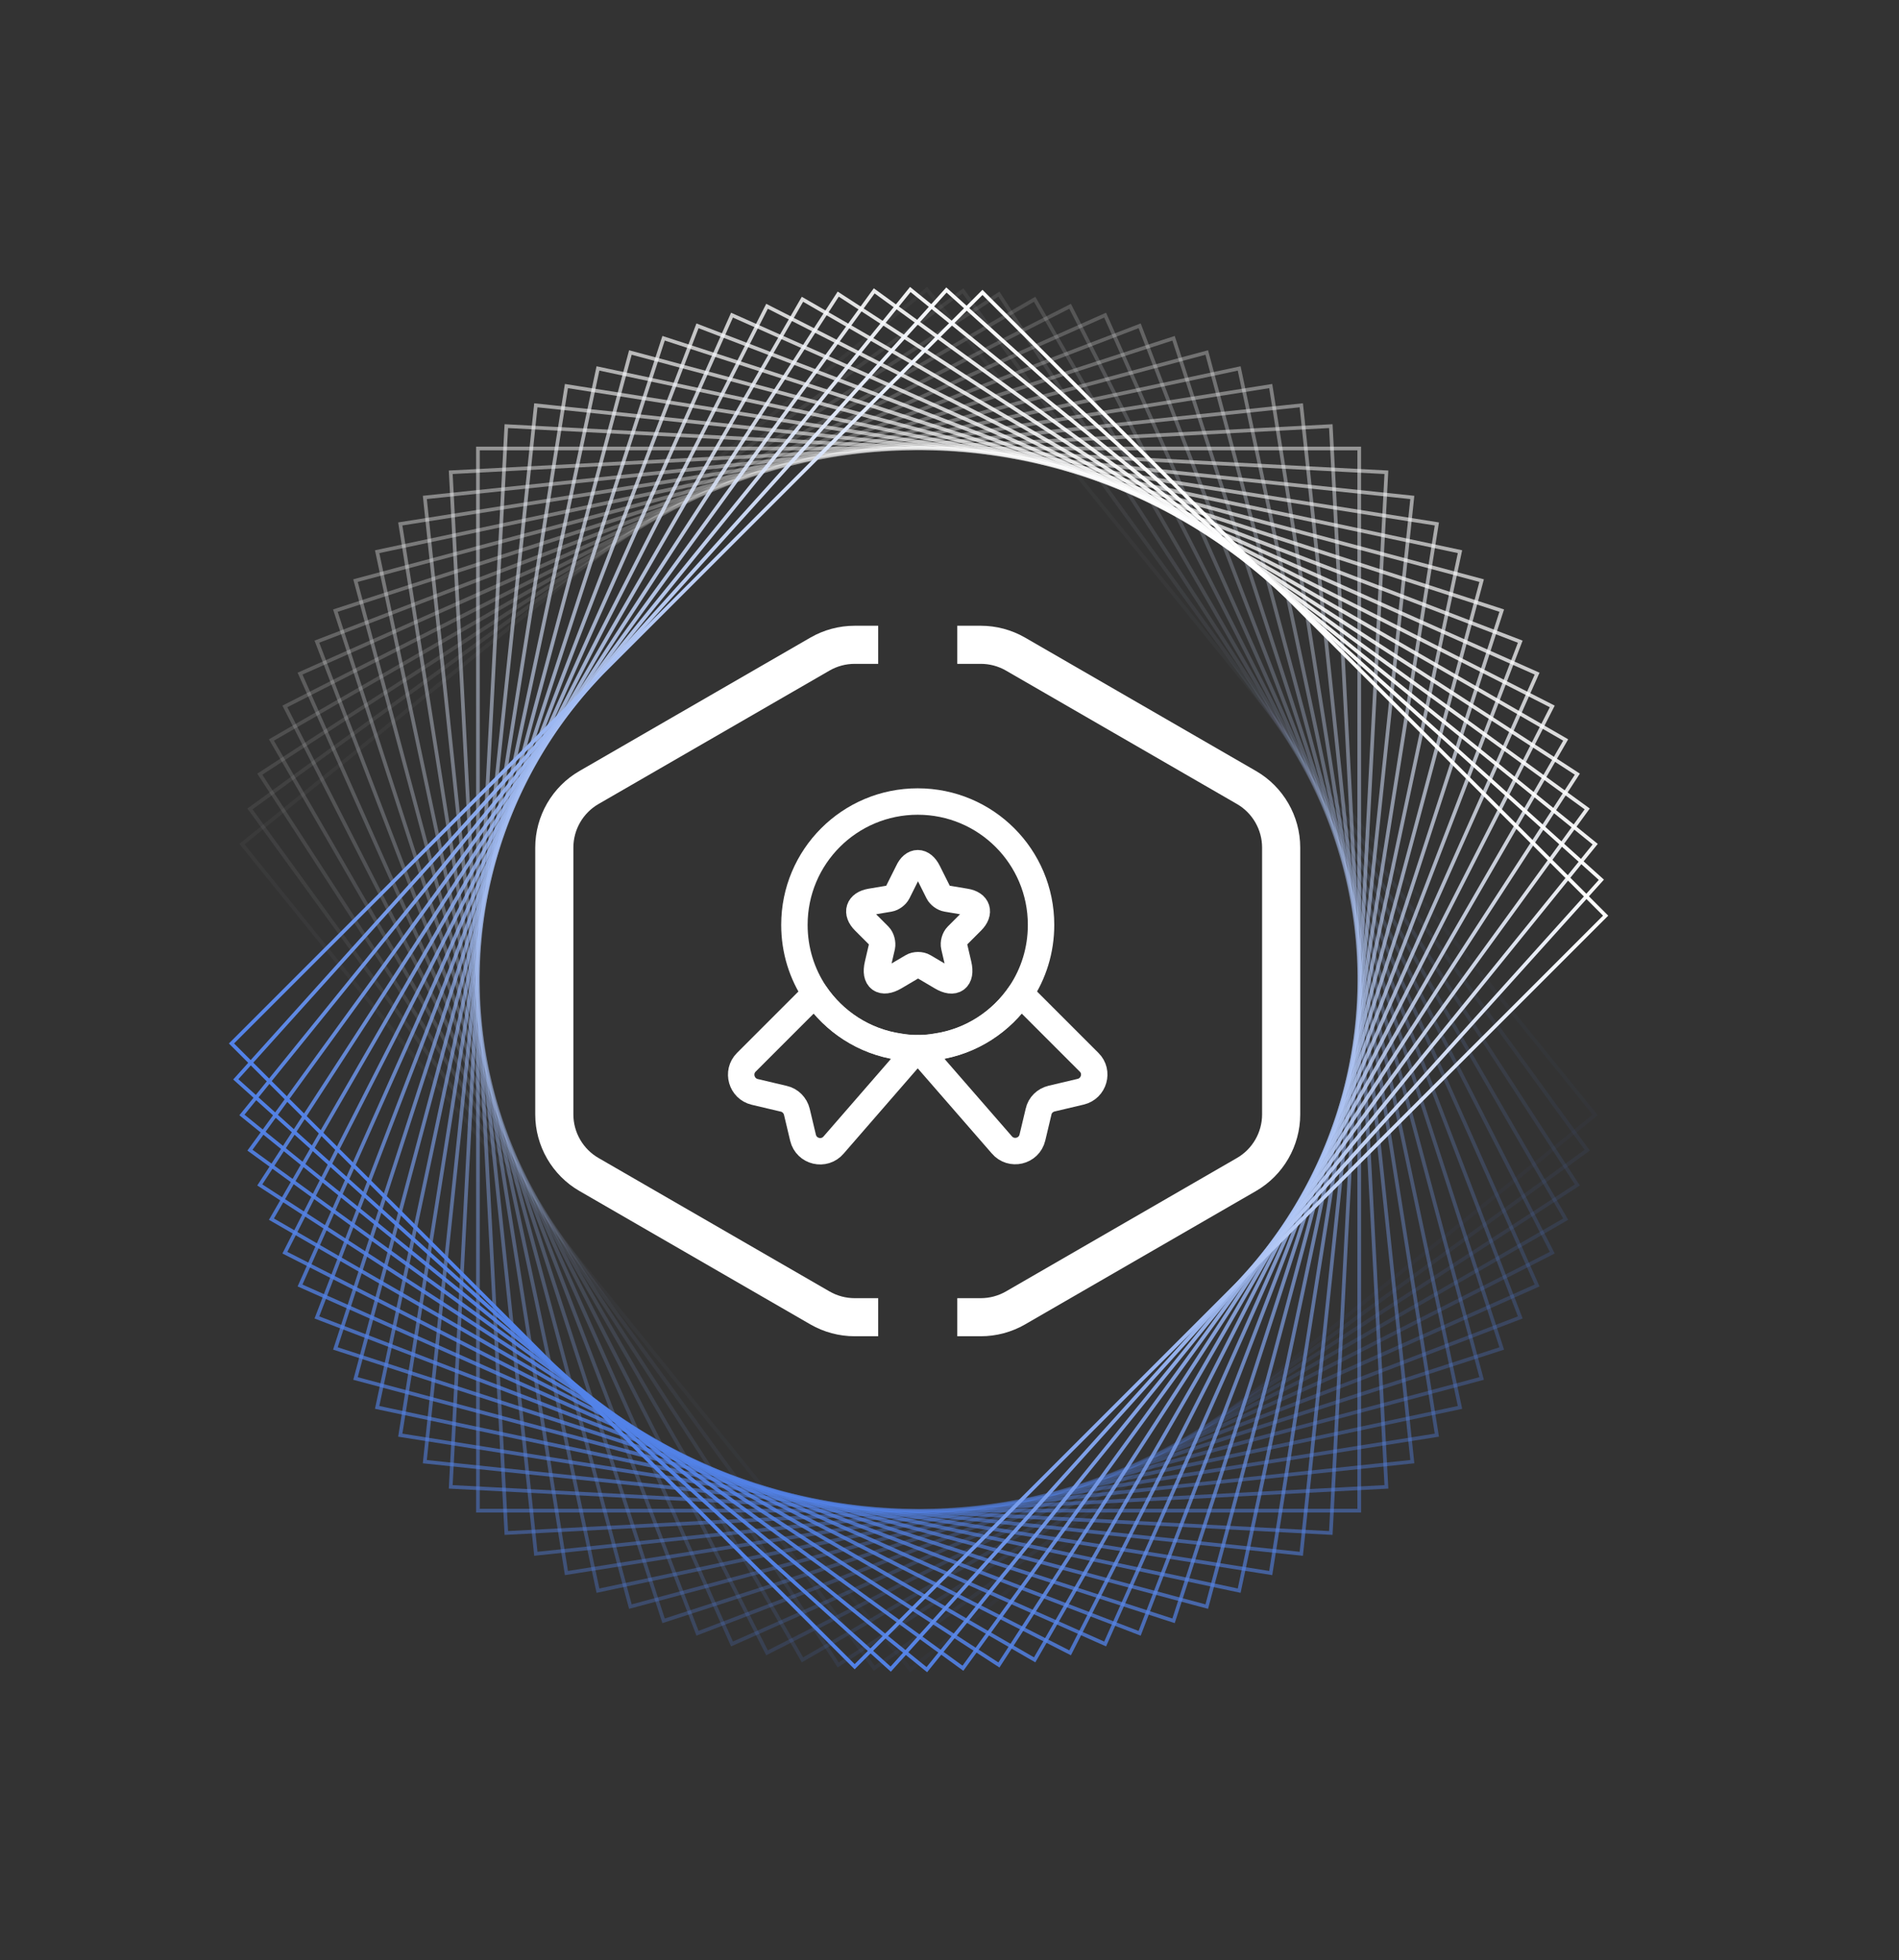 <svg width="777" height="802" viewBox="0 0 777 802" fill="none" xmlns="http://www.w3.org/2000/svg">
<rect x="0" y="0" width="777" height="802" fill="#333333" stroke="none"/>
<rect opacity="0.034" x="98.996" y="345.354" width="360.591" height="434.55" transform="rotate(-39 98.996 345.354)" stroke="url(#paint0_linear_816_3789)" stroke-width="1.5"/>
<rect opacity="0.069" x="102.274" y="330.946" width="360.591" height="434.55" transform="rotate(-36 102.274 330.946)" stroke="url(#paint1_linear_816_3789)" stroke-width="1.5"/>
<rect opacity="0.103" x="106.297" y="316.726" width="360.591" height="434.55" transform="rotate(-33 106.297 316.726)" stroke="url(#paint2_linear_816_3789)" stroke-width="1.5"/>
<rect opacity="0.138" x="111.064" y="302.737" width="360.591" height="434.55" transform="rotate(-30 111.064 302.737)" stroke="url(#paint3_linear_816_3789)" stroke-width="1.5"/>
<rect opacity="0.172" x="116.558" y="289.011" width="360.591" height="434.55" transform="rotate(-27 116.558 289.011)" stroke="url(#paint4_linear_816_3789)" stroke-width="1.5"/>
<rect opacity="0.207" x="122.762" y="275.594" width="360.591" height="434.55" transform="rotate(-24 122.762 275.594)" stroke="url(#paint5_linear_816_3789)" stroke-width="1.5"/>
<rect opacity="0.241" x="129.662" y="262.512" width="360.591" height="434.55" transform="rotate(-21 129.662 262.512)" stroke="url(#paint6_linear_816_3789)" stroke-width="1.5"/>
<rect opacity="0.276" x="137.232" y="249.821" width="360.591" height="434.55" transform="rotate(-18 137.232 249.821)" stroke="url(#paint7_linear_816_3789)" stroke-width="1.5"/>
<rect opacity="0.31" x="145.458" y="237.542" width="360.591" height="434.55" transform="rotate(-15 145.458 237.542)" stroke="url(#paint8_linear_816_3789)" stroke-width="1.5"/>
<rect opacity="0.345" x="154.313" y="225.711" width="360.591" height="434.55" transform="rotate(-12 154.313 225.711)" stroke="url(#paint9_linear_816_3789)" stroke-width="1.5"/>
<rect opacity="0.379" x="163.78" y="214.355" width="360.591" height="434.55" transform="rotate(-9 163.78 214.355)" stroke="url(#paint10_linear_816_3789)" stroke-width="1.5"/>
<rect opacity="0.414" x="173.828" y="203.505" width="360.591" height="434.55" transform="rotate(-6 173.828 203.505)" stroke="url(#paint11_linear_816_3789)" stroke-width="1.5"/>
<rect opacity="0.448" x="184.423" y="193.211" width="360.591" height="434.55" transform="rotate(-3 184.423 193.211)" stroke="url(#paint12_linear_816_3789)" stroke-width="1.5"/>
<rect opacity="0.483" x="195.547" y="183.481" width="360.591" height="434.55" stroke="url(#paint13_linear_816_3789)" stroke-width="1.5"/>
<rect opacity="0.517" x="207.165" y="174.341" width="360.591" height="434.55" transform="rotate(3 207.165 174.341)" stroke="url(#paint14_linear_816_3789)" stroke-width="1.5"/>
<rect opacity="0.552" x="219.246" y="165.819" width="360.591" height="434.55" transform="rotate(6 219.246 165.819)" stroke="url(#paint15_linear_816_3789)" stroke-width="1.5"/>
<rect opacity="0.586" x="231.76" y="157.945" width="360.591" height="434.55" transform="rotate(9 231.76 157.945)" stroke="url(#paint16_linear_816_3789)" stroke-width="1.5"/>
<rect opacity="0.621" x="244.664" y="150.732" width="360.591" height="434.55" transform="rotate(12 244.664 150.732)" stroke="url(#paint17_linear_816_3789)" stroke-width="1.5"/>
<rect opacity="0.655" x="257.931" y="144.214" width="360.591" height="434.55" transform="rotate(15 257.931 144.214)" stroke="url(#paint18_linear_816_3789)" stroke-width="1.5"/>
<rect opacity="0.69" x="271.517" y="138.385" width="360.591" height="434.55" transform="rotate(18 271.517 138.385)" stroke="url(#paint19_linear_816_3789)" stroke-width="1.5"/>
<rect opacity="0.724" x="285.39" y="133.296" width="360.591" height="434.55" transform="rotate(21 285.39 133.296)" stroke="url(#paint20_linear_816_3789)" stroke-width="1.5"/>
<rect opacity="0.759" x="299.511" y="128.931" width="360.591" height="434.55" transform="rotate(24 299.511 128.931)" stroke="url(#paint21_linear_816_3789)" stroke-width="1.5"/>
<rect opacity="0.793" x="313.841" y="125.304" width="360.591" height="434.55" transform="rotate(27 313.841 125.304)" stroke="url(#paint22_linear_816_3789)" stroke-width="1.5"/>
<rect opacity="0.828" x="328.339" y="122.439" width="360.591" height="434.55" transform="rotate(30 328.339 122.439)" stroke="url(#paint23_linear_816_3789)" stroke-width="1.5"/>
<rect opacity="0.862" x="342.972" y="120.328" width="360.591" height="434.55" transform="rotate(33 342.972 120.328)" stroke="url(#paint24_linear_816_3789)" stroke-width="1.5"/>
<rect opacity="0.897" x="357.695" y="118.993" width="360.591" height="434.55" transform="rotate(36 357.695 118.993)" stroke="url(#paint25_linear_816_3789)" stroke-width="1.5"/>
<rect opacity="0.931" x="372.464" y="118.439" width="360.591" height="434.55" transform="rotate(39 372.464 118.439)" stroke="url(#paint26_linear_816_3789)" stroke-width="1.5"/>
<rect opacity="0.966" x="387.245" y="118.644" width="360.591" height="434.55" transform="rotate(42 387.245 118.644)" stroke="url(#paint27_linear_816_3789)" stroke-width="1.5"/>
<rect x="401.992" y="119.626" width="360.591" height="434.55" transform="rotate(45 401.992 119.626)" stroke="url(#paint28_linear_816_3789)" stroke-width="1.5"/>
<path d="M331.605 541.848L237.095 487.26C225.933 480.832 219 468.83 219 455.932V346.751C219 333.856 225.933 321.853 237.093 315.428L237.095 315.425L331.607 260.837C337.098 257.674 343.353 256.003 349.694 256.003H359.32V271.589H349.703C346.094 271.589 342.537 272.54 339.409 274.34L244.895 328.931C238.547 332.586 234.602 339.415 234.602 346.751V455.932C234.602 463.269 238.547 470.1 244.897 473.755L339.409 528.345C342.535 530.145 346.092 531.096 349.701 531.096H359.32V546.683H349.694C343.353 546.68 337.098 545.009 331.605 541.848Z" fill="white"/>
<path d="M419.397 541.848L513.907 487.26C525.069 480.832 532.002 468.83 532.002 455.932V346.751C532.002 333.856 525.069 321.853 513.909 315.428L513.907 315.425L419.395 260.837C413.904 257.674 407.649 256.003 401.308 256.003H391.682V271.589H401.299C404.908 271.589 408.465 272.54 411.593 274.34L506.107 328.931C512.455 332.586 516.4 339.415 516.4 346.751V455.932C516.4 463.269 512.455 470.1 506.105 473.755L411.593 528.345C408.467 530.145 404.91 531.096 401.301 531.096H391.682V546.683H401.308C407.649 546.68 413.904 545.009 419.397 541.848Z" fill="white"/>
<path d="M425.96 378.374C425.96 388.826 422.86 398.414 417.526 406.415C409.741 417.948 397.415 426.094 383.07 428.184C380.619 428.616 378.096 428.833 375.501 428.833C372.906 428.833 370.383 428.616 367.933 428.184C353.588 426.094 341.262 417.948 333.477 406.415C328.143 398.414 325.043 388.826 325.043 378.374C325.043 350.478 347.605 327.916 375.501 327.916C403.398 327.916 425.96 350.478 425.96 378.374Z" stroke="white" stroke-width="10.812" stroke-linecap="round" stroke-linejoin="round"/>
<path d="M442.172 446.641L430.279 449.452C427.612 450.101 425.521 452.119 424.945 454.786L422.422 465.382C421.052 471.149 413.7 472.879 409.879 468.338L375.495 428.836L341.112 468.41C337.291 472.951 329.939 471.221 328.569 465.454L326.046 454.858C325.397 452.191 323.307 450.101 320.712 449.524L308.818 446.713C303.34 445.415 301.394 438.567 305.358 434.603L333.471 406.49C341.256 418.024 353.582 426.169 367.927 428.26C370.377 428.692 372.9 428.908 375.495 428.908C378.09 428.908 380.613 428.692 383.064 428.26C397.409 426.169 409.735 418.024 417.52 406.49L445.632 434.603C449.597 438.495 447.651 445.343 442.172 446.641Z" stroke="white" stroke-width="10.812" stroke-linecap="round" stroke-linejoin="round"/>
<path d="M379.68 356.606L383.933 365.112C384.509 366.266 386.023 367.419 387.393 367.635L395.106 368.933C400.007 369.726 401.161 373.33 397.628 376.862L391.646 382.845C390.636 383.854 390.06 385.8 390.42 387.242L392.15 394.666C393.52 400.505 390.42 402.812 385.23 399.712L378.022 395.459C376.724 394.666 374.562 394.666 373.264 395.459L366.056 399.712C360.866 402.74 357.766 400.505 359.136 394.666L360.866 387.242C361.154 385.872 360.65 383.854 359.641 382.845L353.658 376.862C350.126 373.33 351.279 369.798 356.181 368.933L363.893 367.635C365.191 367.419 366.705 366.266 367.281 365.112L371.534 356.606C373.625 351.993 377.373 351.993 379.68 356.606Z" stroke="white" stroke-width="10.812" stroke-linecap="round" stroke-linejoin="round"/>
<defs>
<linearGradient id="paint0_linear_816_3789" x1="278.987" y1="345.243" x2="278.987" y2="781.293" gradientUnits="userSpaceOnUse">
<stop stop-color="white"/>
<stop offset="1" stop-color="#5282E8"/>
</linearGradient>
<linearGradient id="paint1_linear_816_3789" x1="282.272" y1="330.78" x2="282.272" y2="766.831" gradientUnits="userSpaceOnUse">
<stop stop-color="white"/>
<stop offset="1" stop-color="#5282E8"/>
</linearGradient>
<linearGradient id="paint2_linear_816_3789" x1="286.305" y1="316.506" x2="286.305" y2="752.556" gradientUnits="userSpaceOnUse">
<stop stop-color="white"/>
<stop offset="1" stop-color="#5282E8"/>
</linearGradient>
<linearGradient id="paint3_linear_816_3789" x1="291.085" y1="302.463" x2="291.085" y2="738.513" gradientUnits="userSpaceOnUse">
<stop stop-color="white"/>
<stop offset="1" stop-color="#5282E8"/>
</linearGradient>
<linearGradient id="paint4_linear_816_3789" x1="296.594" y1="288.684" x2="296.594" y2="724.734" gradientUnits="userSpaceOnUse">
<stop stop-color="white"/>
<stop offset="1" stop-color="#5282E8"/>
</linearGradient>
<linearGradient id="paint5_linear_816_3789" x1="302.817" y1="275.214" x2="302.817" y2="711.264" gradientUnits="userSpaceOnUse">
<stop stop-color="white"/>
<stop offset="1" stop-color="#5282E8"/>
</linearGradient>
<linearGradient id="paint6_linear_816_3789" x1="309.739" y1="262.081" x2="309.739" y2="698.131" gradientUnits="userSpaceOnUse">
<stop stop-color="white"/>
<stop offset="1" stop-color="#5282E8"/>
</linearGradient>
<linearGradient id="paint7_linear_816_3789" x1="317.333" y1="249.34" x2="317.333" y2="685.39" gradientUnits="userSpaceOnUse">
<stop stop-color="white"/>
<stop offset="1" stop-color="#5282E8"/>
</linearGradient>
<linearGradient id="paint8_linear_816_3789" x1="325.585" y1="237.012" x2="325.585" y2="673.062" gradientUnits="userSpaceOnUse">
<stop stop-color="white"/>
<stop offset="1" stop-color="#5282E8"/>
</linearGradient>
<linearGradient id="paint9_linear_816_3789" x1="334.469" y1="225.134" x2="334.469" y2="661.184" gradientUnits="userSpaceOnUse">
<stop stop-color="white"/>
<stop offset="1" stop-color="#5282E8"/>
</linearGradient>
<linearGradient id="paint10_linear_816_3789" x1="343.967" y1="213.731" x2="343.967" y2="649.782" gradientUnits="userSpaceOnUse">
<stop stop-color="white"/>
<stop offset="1" stop-color="#5282E8"/>
</linearGradient>
<linearGradient id="paint11_linear_816_3789" x1="354.05" y1="202.838" x2="354.05" y2="638.888" gradientUnits="userSpaceOnUse">
<stop stop-color="white"/>
<stop offset="1" stop-color="#5282E8"/>
</linearGradient>
<linearGradient id="paint12_linear_816_3789" x1="364.68" y1="192.501" x2="364.68" y2="628.551" gradientUnits="userSpaceOnUse">
<stop stop-color="white"/>
<stop offset="1" stop-color="#5282E8"/>
</linearGradient>
<linearGradient id="paint13_linear_816_3789" x1="375.842" y1="182.731" x2="375.842" y2="618.782" gradientUnits="userSpaceOnUse">
<stop stop-color="white"/>
<stop offset="1" stop-color="#5282E8"/>
</linearGradient>
<linearGradient id="paint14_linear_816_3789" x1="387.501" y1="173.553" x2="387.501" y2="609.603" gradientUnits="userSpaceOnUse">
<stop stop-color="white"/>
<stop offset="1" stop-color="#5282E8"/>
</linearGradient>
<linearGradient id="paint15_linear_816_3789" x1="399.624" y1="164.995" x2="399.624" y2="601.045" gradientUnits="userSpaceOnUse">
<stop stop-color="white"/>
<stop offset="1" stop-color="#5282E8"/>
</linearGradient>
<linearGradient id="paint16_linear_816_3789" x1="412.182" y1="157.087" x2="412.182" y2="593.137" gradientUnits="userSpaceOnUse">
<stop stop-color="white"/>
<stop offset="1" stop-color="#5282E8"/>
</linearGradient>
<linearGradient id="paint17_linear_816_3789" x1="425.132" y1="149.843" x2="425.132" y2="585.893" gradientUnits="userSpaceOnUse">
<stop stop-color="white"/>
<stop offset="1" stop-color="#5282E8"/>
</linearGradient>
<linearGradient id="paint18_linear_816_3789" x1="438.446" y1="143.296" x2="438.446" y2="579.346" gradientUnits="userSpaceOnUse">
<stop stop-color="white"/>
<stop offset="1" stop-color="#5282E8"/>
</linearGradient>
<linearGradient id="paint19_linear_816_3789" x1="452.081" y1="137.44" x2="452.081" y2="573.491" gradientUnits="userSpaceOnUse">
<stop stop-color="white"/>
<stop offset="1" stop-color="#5282E8"/>
</linearGradient>
<linearGradient id="paint20_linear_816_3789" x1="466.005" y1="132.327" x2="466.005" y2="568.377" gradientUnits="userSpaceOnUse">
<stop stop-color="white"/>
<stop offset="1" stop-color="#5282E8"/>
</linearGradient>
<linearGradient id="paint21_linear_816_3789" x1="480.176" y1="127.94" x2="480.176" y2="563.991" gradientUnits="userSpaceOnUse">
<stop stop-color="white"/>
<stop offset="1" stop-color="#5282E8"/>
</linearGradient>
<linearGradient id="paint22_linear_816_3789" x1="494.559" y1="124.295" x2="494.559" y2="560.345" gradientUnits="userSpaceOnUse">
<stop stop-color="white"/>
<stop offset="1" stop-color="#5282E8"/>
</linearGradient>
<linearGradient id="paint23_linear_816_3789" x1="509.11" y1="121.414" x2="509.11" y2="557.464" gradientUnits="userSpaceOnUse">
<stop stop-color="white"/>
<stop offset="1" stop-color="#5282E8"/>
</linearGradient>
<linearGradient id="paint24_linear_816_3789" x1="523.798" y1="119.291" x2="523.798" y2="555.341" gradientUnits="userSpaceOnUse">
<stop stop-color="white"/>
<stop offset="1" stop-color="#5282E8"/>
</linearGradient>
<linearGradient id="paint25_linear_816_3789" x1="538.575" y1="117.945" x2="538.575" y2="553.996" gradientUnits="userSpaceOnUse">
<stop stop-color="white"/>
<stop offset="1" stop-color="#5282E8"/>
</linearGradient>
<linearGradient id="paint26_linear_816_3789" x1="553.399" y1="117.384" x2="553.399" y2="553.434" gradientUnits="userSpaceOnUse">
<stop stop-color="white"/>
<stop offset="1" stop-color="#5282E8"/>
</linearGradient>
<linearGradient id="paint27_linear_816_3789" x1="568.235" y1="117.585" x2="568.235" y2="553.635" gradientUnits="userSpaceOnUse">
<stop stop-color="white"/>
<stop offset="1" stop-color="#5282E8"/>
</linearGradient>
<linearGradient id="paint28_linear_816_3789" x1="583.038" y1="118.565" x2="583.038" y2="554.616" gradientUnits="userSpaceOnUse">
<stop stop-color="white"/>
<stop offset="1" stop-color="#5282E8"/>
</linearGradient>
</defs>
</svg>

